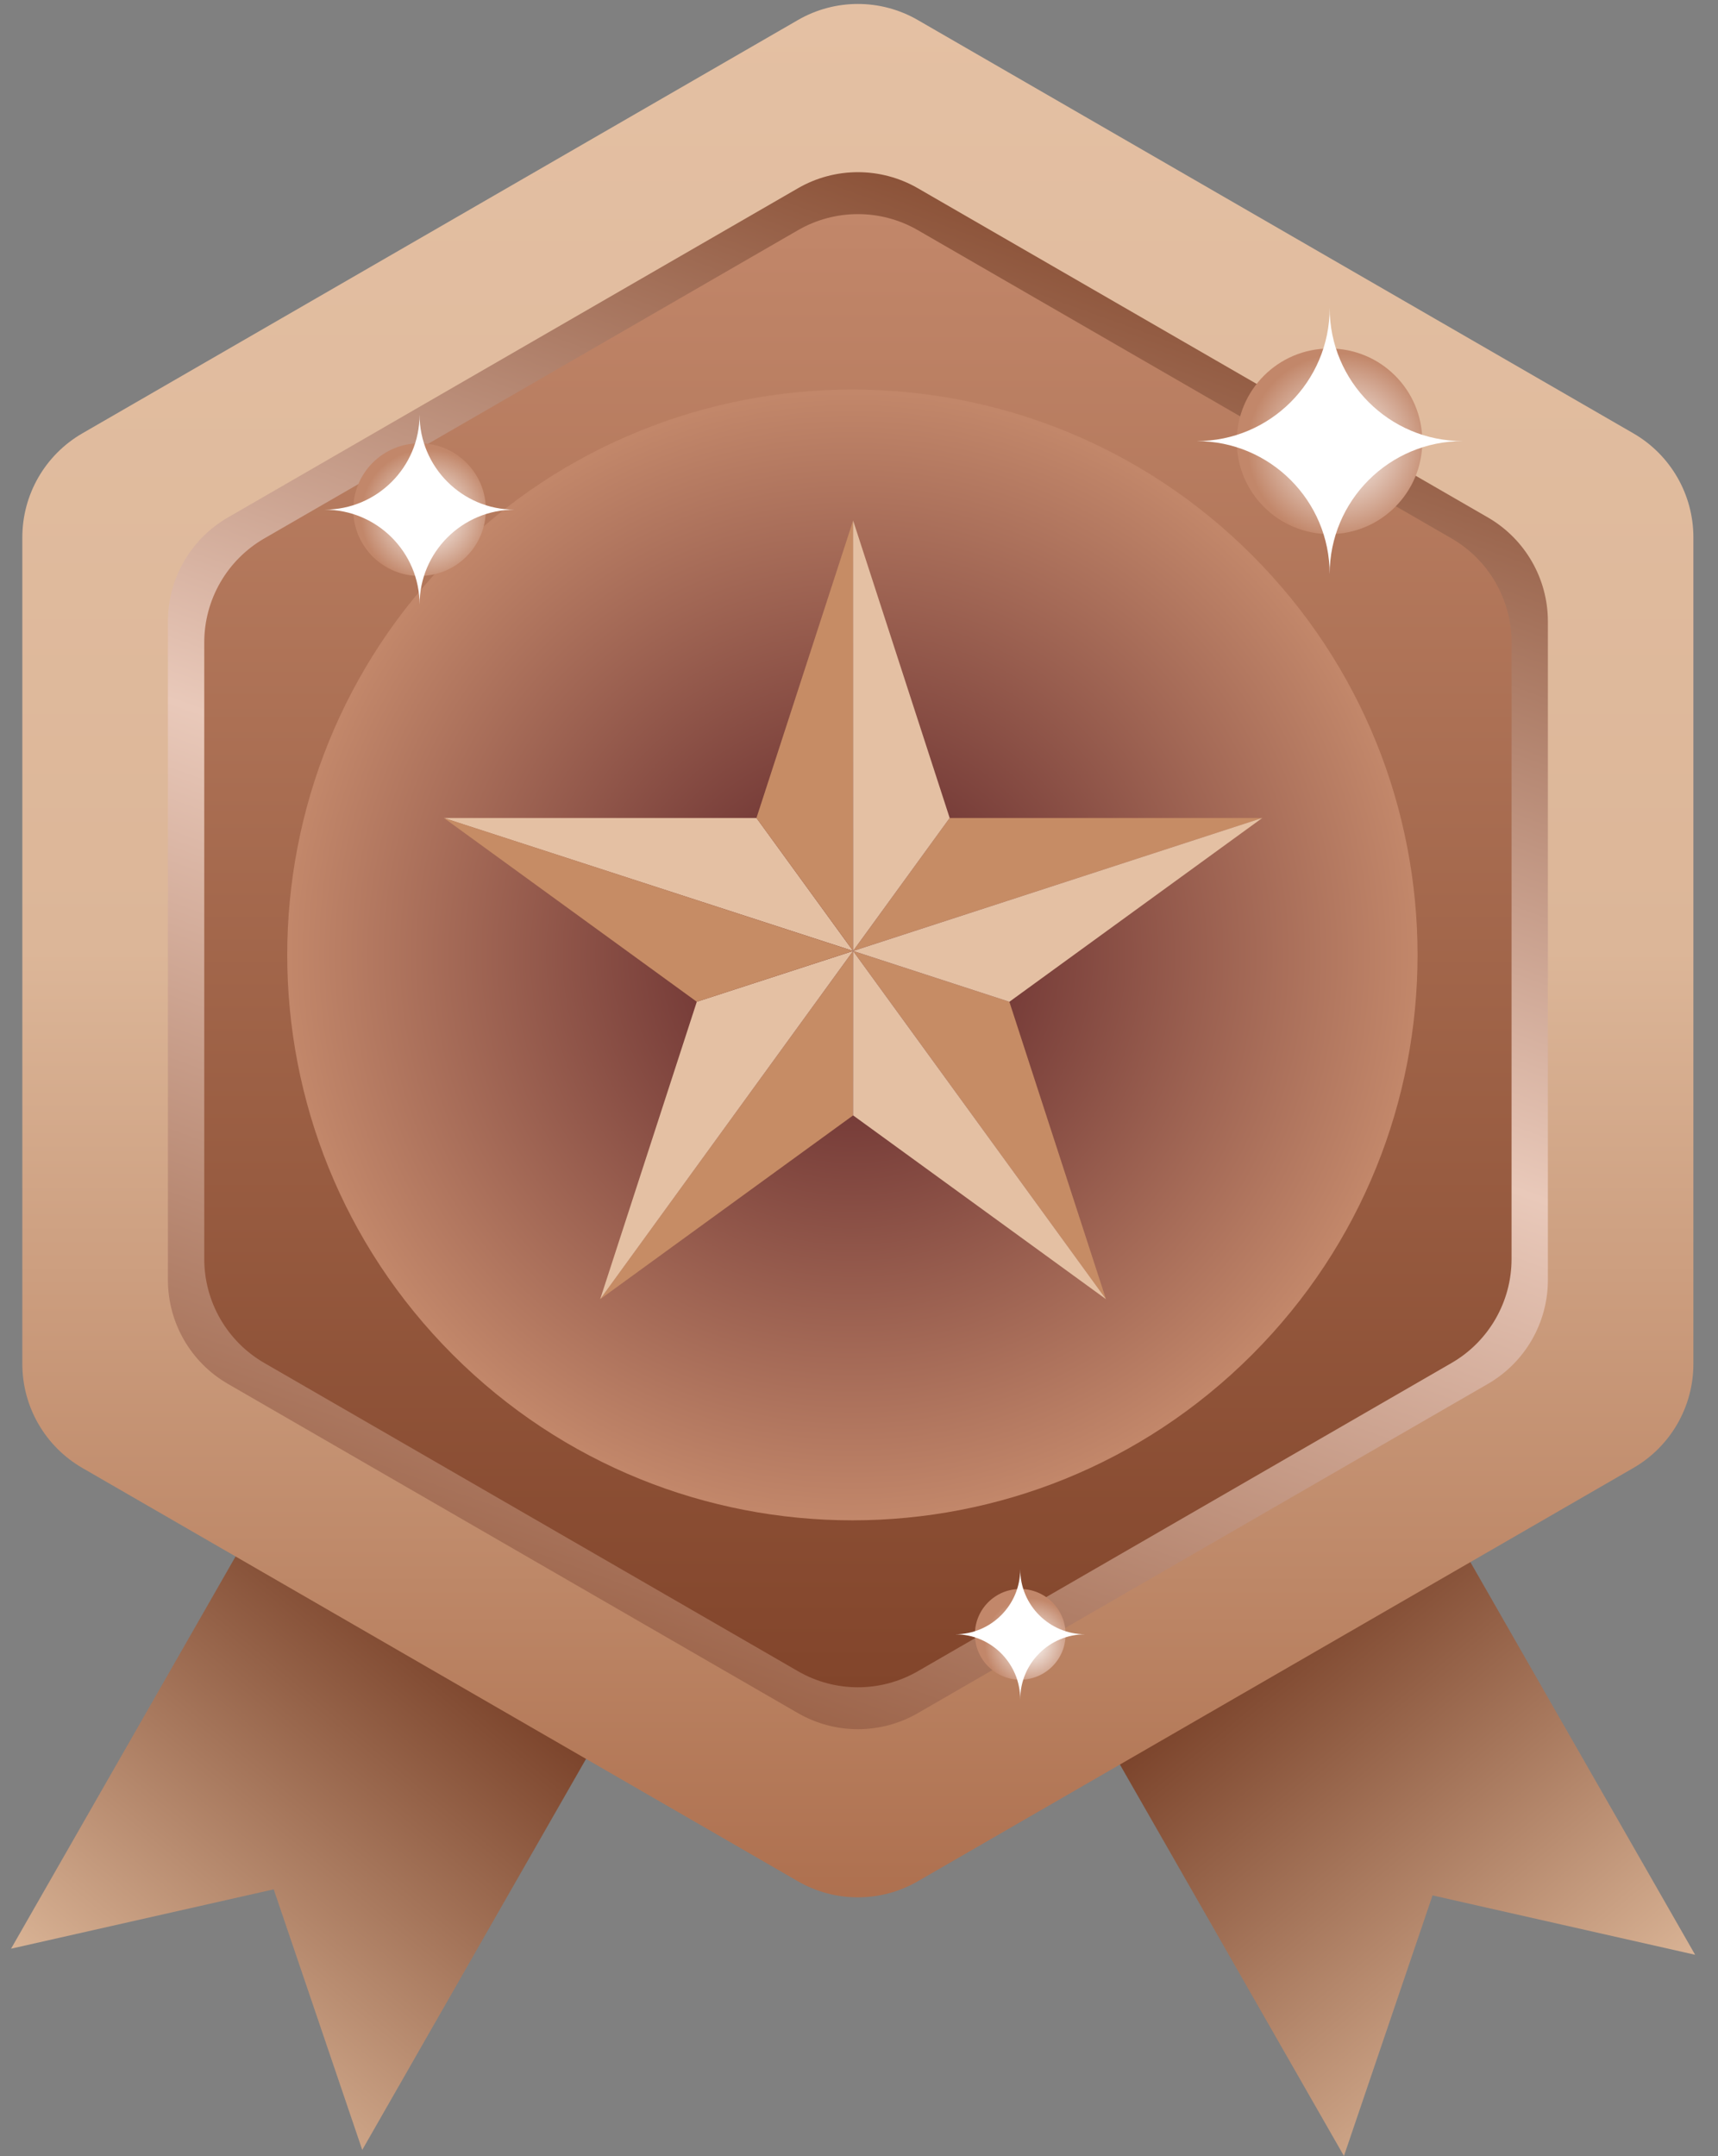<svg xmlns="http://www.w3.org/2000/svg" width="55" height="69" viewBox="0 0 55 69" fill="none"><rect x="0" y="0" width="55" height="69" fill="#808080" stroke="none"/><path d="M43.025 68.991L45.861 60.653L54.268 62.553L46.365 48.751L35.122 55.189L43.025 68.991Z" fill="url(#paint0_linear_276_4785)"></path><path d="M11.597 68.797L8.763 60.459L0.354 62.358L8.257 48.557L19.5 54.995L11.597 68.797Z" fill="url(#paint1_linear_276_4785)"></path><path d="M0.715 17.195V43.647C0.715 45.019 1.447 46.287 2.635 46.974L25.543 60.2C26.731 60.887 28.196 60.887 29.384 60.2L52.292 46.974C53.48 46.287 54.212 45.019 54.212 43.647V17.195C54.212 15.822 53.48 14.555 52.292 13.868L29.384 0.642C28.196 -0.045 26.731 -0.045 25.543 0.642L2.635 13.868C1.447 14.555 0.715 15.822 0.715 17.195Z" fill="url(#paint2_linear_276_4785)"></path><path d="M5.376 19.886V40.958C5.376 42.33 6.107 43.597 7.296 44.284L25.544 54.819C26.732 55.506 28.198 55.506 29.386 54.819L47.634 44.284C48.822 43.597 49.554 42.33 49.554 40.958V19.886C49.554 18.514 48.822 17.246 47.634 16.559L29.386 6.025C28.198 5.338 26.732 5.338 25.544 6.025L7.296 16.559C6.107 17.246 5.376 18.514 5.376 19.886Z" fill="url(#paint3_linear_276_4785)"></path><path d="M6.539 20.558V40.287C6.539 41.659 7.271 42.927 8.459 43.614L25.545 53.478C26.733 54.165 28.198 54.165 29.386 53.478L46.472 43.614C47.66 42.927 48.391 41.659 48.391 40.287V20.558C48.391 19.186 47.66 17.918 46.472 17.231L29.386 7.367C28.198 6.68 26.733 6.68 25.545 7.367L8.459 17.231C7.271 17.918 6.539 19.186 6.539 20.558Z" fill="url(#paint4_linear_276_4785)"></path><path d="M40.082 43.351C47.148 36.286 47.148 24.83 40.082 17.764C33.016 10.699 21.56 10.699 14.495 17.764C7.429 24.83 7.429 36.286 14.495 43.351C21.56 50.417 33.016 50.417 40.082 43.351Z" fill="url(#paint5_radial_276_4785)"></path><path d="M24.217 26.175H14.21L27.312 30.431L24.217 26.175Z" fill="#E4C0A3"></path><path d="M27.311 30.431L35.407 41.574L32.314 32.057L27.311 30.431Z" fill="#C68C65"></path><path d="M19.214 41.574L27.312 35.692V30.431L19.214 41.574Z" fill="#C68C65"></path><path d="M40.411 26.175H30.403L27.311 30.431L40.411 26.175Z" fill="#C68C65"></path><path d="M27.311 35.692L35.407 41.574L27.311 30.431V35.692Z" fill="#E4C0A3"></path><path d="M27.312 30.431L22.307 32.057L19.214 41.574L27.312 30.431Z" fill="#E4C0A3"></path><path d="M24.217 26.175L27.312 30.431V16.655L24.217 26.175Z" fill="#C68C65"></path><path d="M27.311 16.655V30.431L30.403 26.175L27.311 16.655Z" fill="#E4C0A3"></path><path d="M27.312 30.431L14.21 26.175L22.308 32.057L27.312 30.431Z" fill="#C68C65"></path><path d="M27.311 30.431L32.314 32.057L40.411 26.175L27.311 30.431Z" fill="#E4C0A3"></path><path d="M15.554 16.312C15.556 15.14 14.607 14.188 13.435 14.186C12.263 14.184 11.311 15.133 11.309 16.305C11.307 17.477 12.256 18.429 13.428 18.431C14.6 18.433 15.552 17.484 15.554 16.312Z" fill="url(#paint6_radial_276_4785)"></path><path d="M13.432 19.35C13.432 17.671 12.07 16.309 10.39 16.309C12.071 16.309 13.432 14.946 13.432 13.267C13.432 14.946 14.794 16.309 16.473 16.309C14.793 16.309 13.432 17.671 13.432 19.35Z" fill="white"></path><path d="M34.114 52.302C34.116 51.5 33.467 50.849 32.666 50.847C31.864 50.845 31.212 51.494 31.211 52.296C31.209 53.098 31.858 53.749 32.659 53.751C33.461 53.752 34.113 53.104 34.114 52.302Z" fill="url(#paint7_radial_276_4785)"></path><path d="M32.661 54.38C32.661 53.23 31.729 52.297 30.579 52.297C31.729 52.297 32.661 51.365 32.661 50.215C32.661 51.365 33.594 52.297 34.744 52.297C33.594 52.297 32.661 53.23 32.661 54.38Z" fill="white"></path><path d="M42.568 17.092C44.208 17.09 45.536 15.759 45.534 14.119C45.532 12.478 44.201 11.15 42.561 11.152C40.92 11.154 39.592 12.486 39.594 14.126C39.596 15.766 40.928 17.094 42.568 17.092Z" fill="url(#paint8_radial_276_4785)"></path><path d="M42.568 18.373C42.568 16.021 40.661 14.115 38.308 14.115C40.661 14.115 42.568 12.207 42.568 9.855C42.568 12.207 44.474 14.115 46.827 14.115C44.474 14.115 42.568 16.023 42.568 18.374V18.373Z" fill="white"></path><defs><linearGradient id="paint0_linear_276_4785" x1="50.474" y1="65.749" x2="38.936" y2="52.001" gradientUnits="userSpaceOnUse"><stop stop-color="#D9B395"></stop><stop offset="1" stop-color="#743B23"></stop></linearGradient><linearGradient id="paint1_linear_276_4785" x1="4.148" y1="65.553" x2="15.686" y2="51.805" gradientUnits="userSpaceOnUse"><stop stop-color="#D9B395"></stop><stop offset="1" stop-color="#743B23"></stop></linearGradient><linearGradient id="paint2_linear_276_4785" x1="27.465" y1="60.714" x2="27.465" y2="0.127" gradientUnits="userSpaceOnUse"><stop stop-color="#AE704F"></stop><stop offset="0.5" stop-color="#DCB698"></stop><stop offset="1" stop-color="#E4C0A3"></stop></linearGradient><linearGradient id="paint3_linear_276_4785" x1="19.378" y1="52.637" x2="35.551" y2="8.207" gradientUnits="userSpaceOnUse"><stop stop-color="#9D654B"></stop><stop offset="0.5" stop-color="#E9C9BA"></stop><stop offset="1" stop-color="#8C5339"></stop></linearGradient><linearGradient id="paint4_linear_276_4785" x1="27.465" y1="53.991" x2="27.465" y2="6.853" gradientUnits="userSpaceOnUse"><stop stop-color="#82452B"></stop><stop offset="1" stop-color="#C2876A"></stop></linearGradient><radialGradient id="paint5_radial_276_4785" cx="0" cy="0" r="1" gradientUnits="userSpaceOnUse" gradientTransform="translate(27.288 30.558) scale(18.093)"><stop stop-color="#591F25"></stop><stop offset="1" stop-color="#C2876A"></stop></radialGradient><radialGradient id="paint6_radial_276_4785" cx="0" cy="0" r="1" gradientUnits="userSpaceOnUse" gradientTransform="translate(13.677 16.489) scale(2.128)"><stop stop-color="white"></stop><stop offset="1" stop-color="#C2876A"></stop></radialGradient><radialGradient id="paint7_radial_276_4785" cx="0" cy="0" r="1" gradientUnits="userSpaceOnUse" gradientTransform="translate(32.978 52.601) scale(1.458 1.458)"><stop stop-color="white"></stop><stop offset="1" stop-color="#C2876A"></stop></radialGradient><radialGradient id="paint8_radial_276_4785" cx="0" cy="0" r="1" gradientUnits="userSpaceOnUse" gradientTransform="translate(42.918 14.286) scale(2.98 2.98)"><stop stop-color="white"></stop><stop offset="1" stop-color="#C2876A"></stop></radialGradient></defs></svg>